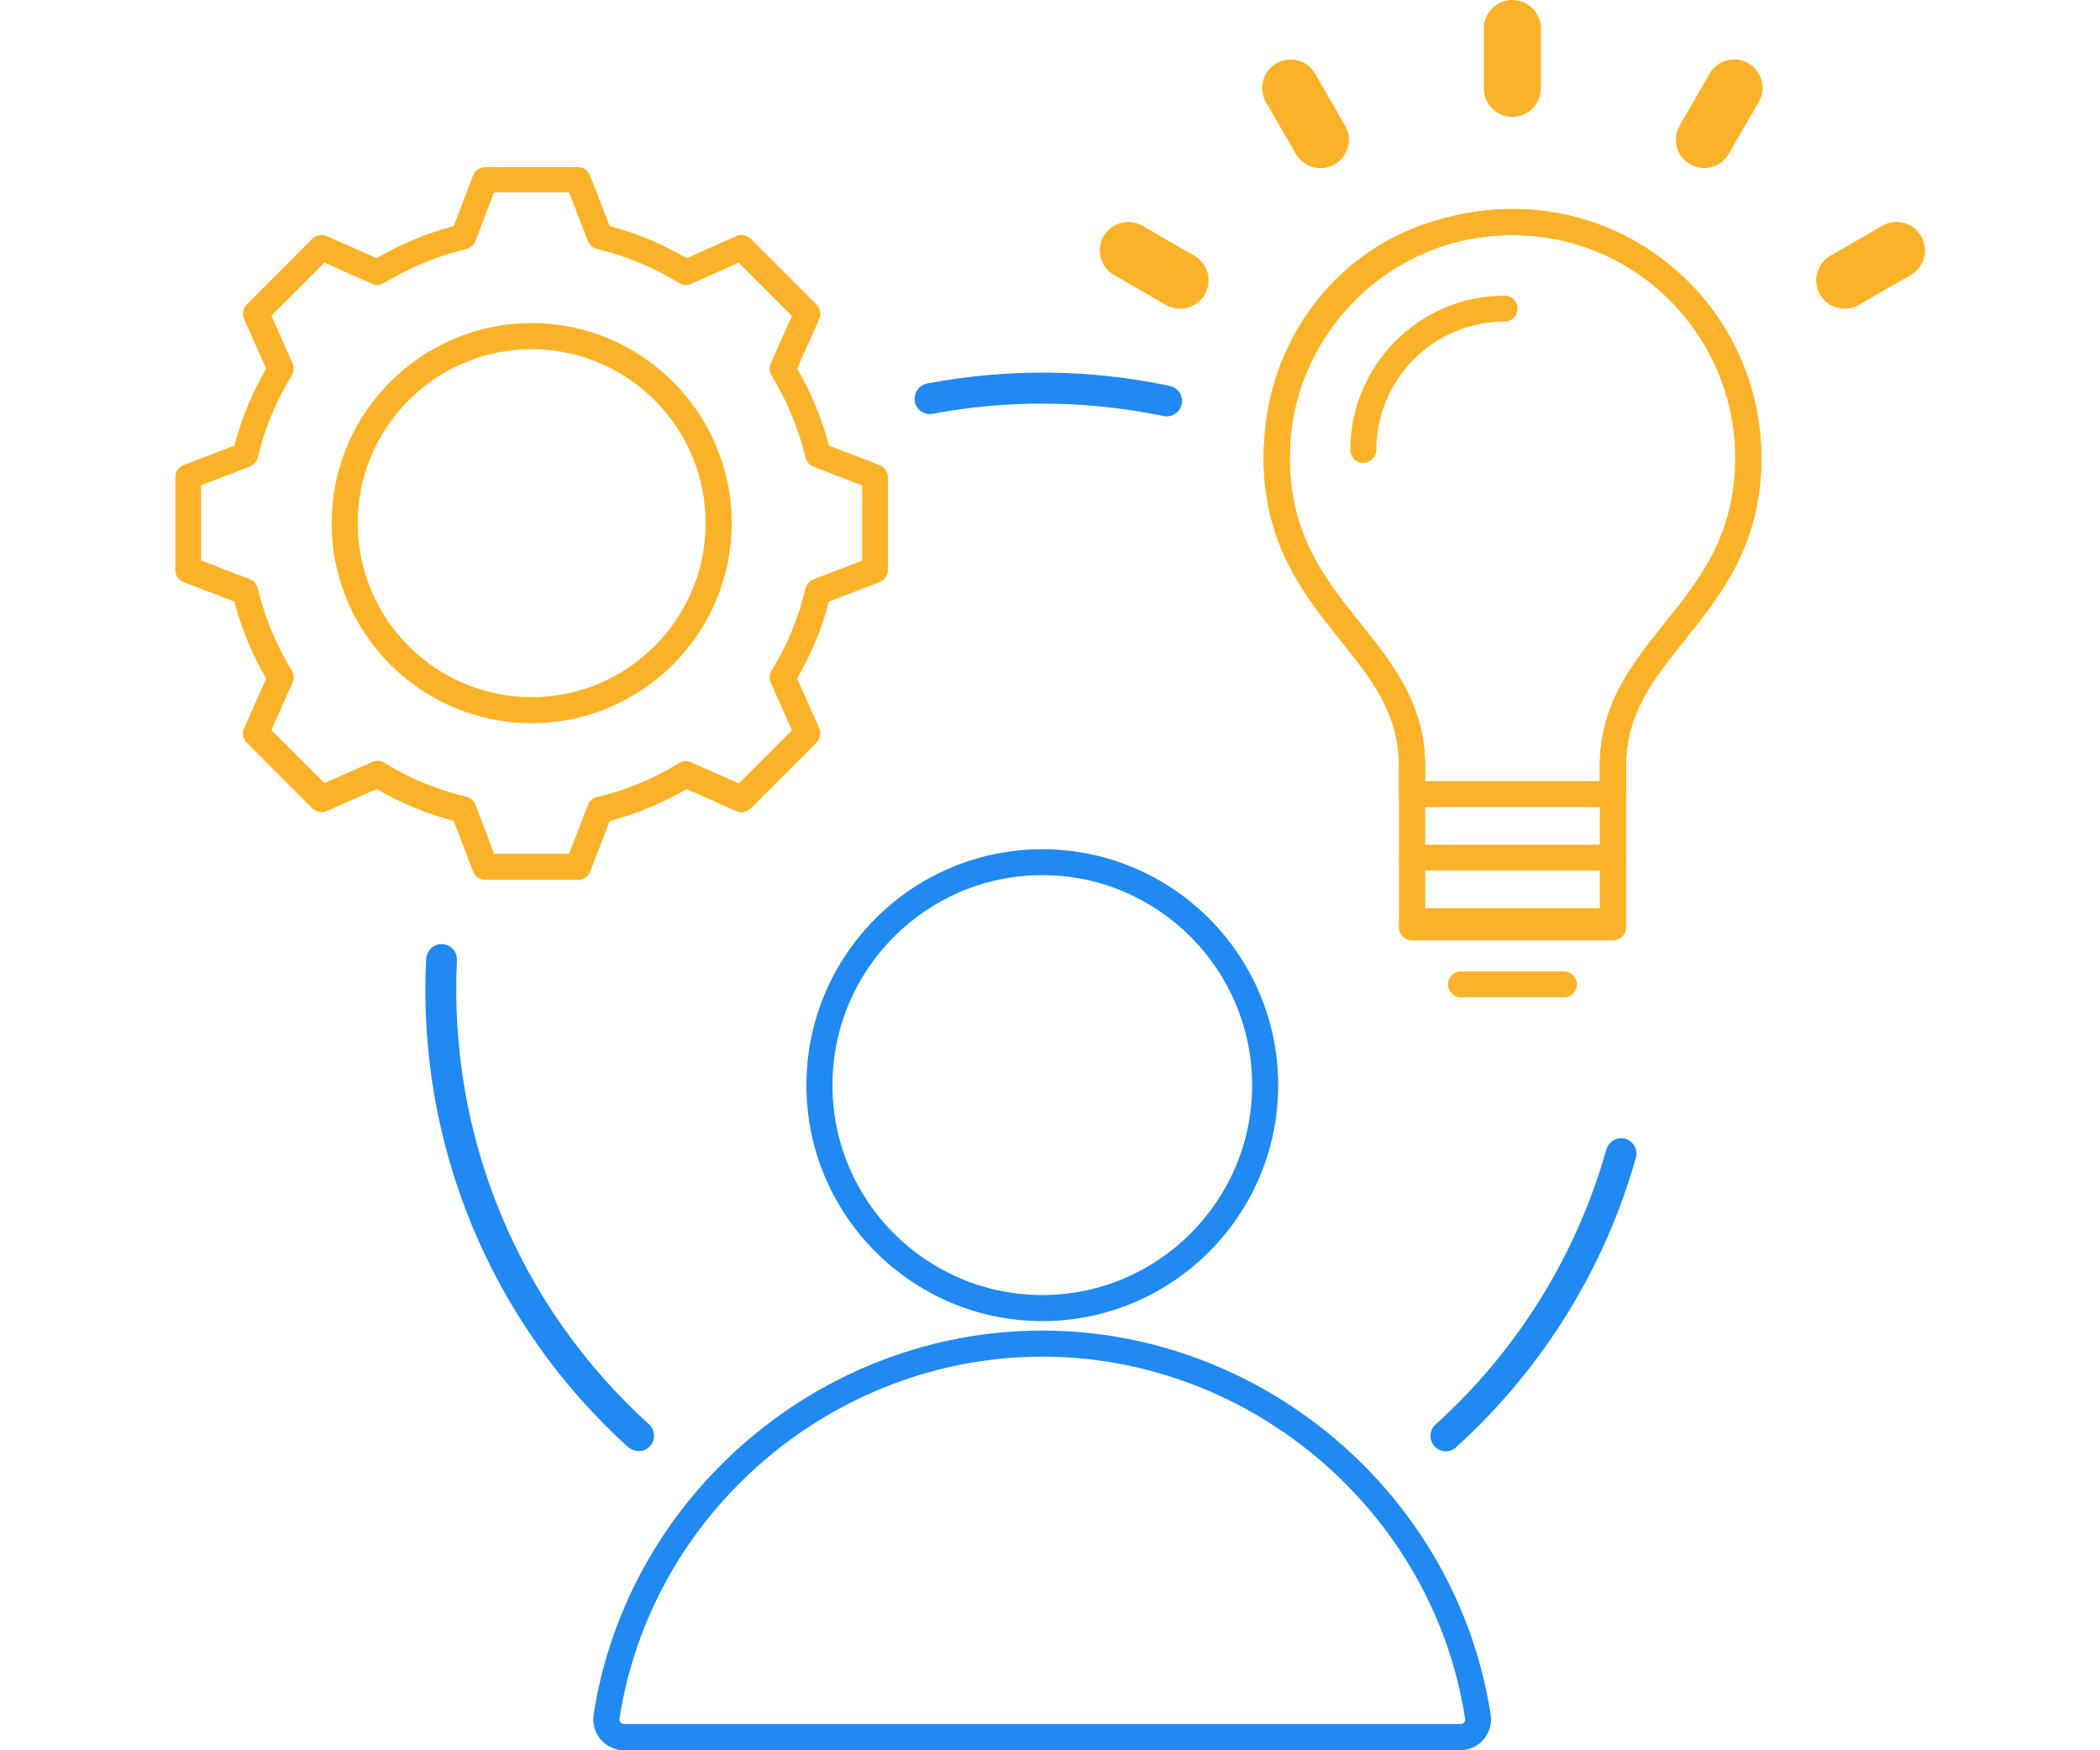 <?xml version="1.0" encoding="UTF-8"?><svg id="Layer_2" xmlns="http://www.w3.org/2000/svg" viewBox="0 0 120 100"><defs><style>.cls-1{fill:none;}.cls-2,.cls-3{fill:#2089f2;}.cls-3{fill-rule:evenodd;}.cls-4{fill:#fab328;}</style></defs><g id="Layer_1-2"><rect class="cls-1" width="120" height="100"/><path class="cls-2" d="M83.45,100h-47.78c-.52,0-1-.22-1.34-.61-.33-.39-.48-.91-.41-1.42,1.93-12.51,12.95-21.95,25.63-21.95s23.7,9.43,25.63,21.94c.08.51-.07,1.03-.4,1.42-.33.39-.82.61-1.34.61ZM59.56,77.51c-11.95,0-22.34,8.89-24.16,20.68-.02.11.03.18.06.22.03.04.1.09.21.09h47.78c.11,0,.18-.05.21-.09.03-.04.08-.11.06-.22-1.82-11.79-12.21-20.68-24.16-20.68ZM59.56,75.48c-7.43,0-13.48-6.05-13.48-13.48s6.05-13.48,13.48-13.48,13.48,6.05,13.48,13.48-6.05,13.48-13.48,13.48ZM59.56,50c-6.61,0-11.99,5.38-11.99,12s5.38,11.99,11.99,11.99,11.99-5.38,11.99-11.99-5.38-12-11.99-12Z"/><path class="cls-4" d="M63.65,15.71l2.97,1.71c.78.45,1.77.18,2.22-.59.45-.78.19-1.77-.59-2.22l-2.97-1.71c-.77-.45-1.77-.18-2.22.59-.45.78-.18,1.77.59,2.22"/><path class="cls-4" d="M109.78,13.49c-.45-.78-1.44-1.04-2.22-.59l-2.97,1.71c-.77.45-1.04,1.44-.59,2.22.45.78,1.45,1.04,2.22.59l2.97-1.71c.78-.45,1.04-1.44.59-2.22"/><path class="cls-4" d="M96.58,9.39c.78.45,1.76.18,2.21-.6l1.71-2.97c.45-.78.18-1.77-.6-2.21-.77-.45-1.76-.18-2.21.6l-1.71,2.97c-.44.78-.18,1.77.6,2.21"/><path class="cls-4" d="M86.42,6.68c.9,0,1.63-.73,1.63-1.63V1.63c0-.9-.73-1.63-1.63-1.63s-1.63.73-1.63,1.63v3.42c0,.9.73,1.63,1.63,1.63"/><path class="cls-4" d="M74.05,8.8c.45.78,1.45,1.04,2.22.59.78-.45,1.04-1.44.59-2.22l-1.71-2.96c-.45-.78-1.44-1.04-2.22-.59-.77.45-1.04,1.44-.59,2.22l1.71,2.96Z"/><path class="cls-4" d="M92.17,53.73h-11.49c-.41,0-.74-.33-.74-.74v-9.23c0-3.01-1.56-4.95-3.36-7.2-2.05-2.56-4.37-5.46-4.37-10.39,0-7.84,6.38-14.23,14.22-14.23s14.22,6.38,14.22,14.23c0,4.94-2.32,7.84-4.37,10.39-1.8,2.25-3.36,4.19-3.36,7.2v9.23c0,.41-.33.74-.74.74ZM81.42,52.24h10v-8.48c0-3.54,1.87-5.87,3.69-8.13,1.99-2.48,4.05-5.05,4.05-9.46,0-7.02-5.71-12.74-12.73-12.74s-12.73,5.71-12.73,12.74c0,4.42,2.06,6.98,4.05,9.46,1.81,2.26,3.69,4.6,3.69,8.13v8.48Z"/><path class="cls-4" d="M77.9,26.45c-.41,0-.74-.33-.74-.74,0-4.86,3.96-8.82,8.82-8.82.41,0,.74.33.74.74s-.33.74-.74.74c-4.04,0-7.33,3.29-7.33,7.33,0,.41-.33.74-.74.74Z"/><path class="cls-4" d="M92.17,49.74h-11.49c-.41,0-.74-.33-.74-.74s.33-.74.74-.74h11.49c.41,0,.74.33.74.74s-.33.74-.74.74Z"/><path class="cls-4" d="M92.17,53.37h-11.49c-.41,0-.74-.33-.74-.74s.33-.74.74-.74h11.49c.41,0,.74.33.74.74s-.33.74-.74.74Z"/><path class="cls-4" d="M92.17,46.12h-11.49c-.41,0-.74-.33-.74-.74v-1.62c0-3.01-1.56-4.95-3.36-7.2-2.28-2.84-4.86-6.07-4.29-12.03.5-5.26,3.94-9.81,8.75-11.6,4.67-1.73,9.59-1.17,13.5,1.54,3.83,2.66,6.11,7.03,6.11,11.69,0,4.94-2.32,7.84-4.37,10.39-1.8,2.25-3.36,4.19-3.36,7.2v1.62c0,.41-.33.74-.74.74ZM81.42,44.63h10v-.87c0-3.54,1.87-5.87,3.69-8.13,1.99-2.48,4.05-5.05,4.05-9.46,0-4.17-2.05-8.08-5.47-10.47-3.5-2.43-7.92-2.93-12.13-1.37-4.29,1.59-7.34,5.65-7.79,10.34-.51,5.36,1.77,8.21,3.97,10.95,1.81,2.26,3.69,4.6,3.69,8.13v.87Z"/><path class="cls-4" d="M89.37,56.98h-5.89c-.41,0-.74-.33-.74-.74s.33-.74.74-.74h5.89c.41,0,.74.33.74.74s-.33.74-.74.74Z"/><path class="cls-4" d="M33.03,50.27h-5.31c-.31,0-.58-.19-.69-.48l-1.11-2.89c-1.54-.4-3.02-1.02-4.4-1.82l-2.84,1.26c-.28.13-.61.06-.83-.15l-3.75-3.76c-.22-.22-.28-.55-.15-.83l1.26-2.83c-.8-1.38-1.42-2.86-1.82-4.4l-2.89-1.11c-.29-.11-.48-.39-.48-.69v-5.31c0-.31.19-.58.48-.69l2.89-1.11c.41-1.55,1.02-3.02,1.82-4.4l-1.26-2.83c-.13-.28-.06-.61.15-.83l3.75-3.76c.22-.22.55-.28.83-.15l2.84,1.26c1.38-.81,2.86-1.42,4.4-1.83l1.11-2.89c.11-.29.39-.48.69-.48h5.31c.31,0,.58.19.69.48l1.12,2.89c1.54.4,3.02,1.02,4.4,1.83l2.83-1.26c.28-.13.61-.06.83.15l3.76,3.76c.22.22.28.55.15.83l-1.26,2.83c.81,1.38,1.42,2.86,1.82,4.4l2.89,1.11c.29.11.48.39.48.69v5.31c0,.31-.19.58-.48.69l-2.89,1.11c-.41,1.55-1.02,3.02-1.82,4.4l1.26,2.83c.13.28.06.61-.15.83l-3.76,3.76c-.22.22-.55.28-.83.15l-2.83-1.26c-1.38.81-2.86,1.42-4.4,1.83l-1.12,2.89c-.11.29-.39.48-.69.48ZM28.23,48.78h4.29l1.07-2.78c.09-.23.28-.4.52-.46,1.66-.39,3.23-1.05,4.69-1.94.21-.13.47-.15.69-.05l2.72,1.21,3.04-3.04-1.21-2.72c-.1-.22-.08-.48.05-.69.89-1.45,1.55-3.03,1.94-4.69.06-.24.23-.43.46-.52l2.78-1.07v-4.29l-2.78-1.07c-.23-.09-.4-.28-.46-.52-.4-1.66-1.05-3.24-1.94-4.69-.13-.21-.15-.47-.05-.69l1.21-2.72-3.04-3.04-2.72,1.21c-.22.1-.48.08-.69-.05-1.46-.9-3.03-1.55-4.69-1.94-.24-.06-.43-.23-.52-.46l-1.07-2.78h-4.29l-1.06,2.78c-.09.23-.28.4-.52.46-1.66.39-3.23,1.05-4.69,1.94-.21.13-.47.15-.69.05l-2.73-1.21-3.03,3.03,1.21,2.72c.1.22.08.48-.05.69-.89,1.45-1.55,3.03-1.94,4.69-.06.24-.23.43-.46.52l-2.78,1.07v4.29l2.78,1.07c.23.09.4.28.46.52.4,1.66,1.05,3.24,1.94,4.69.13.21.15.47.05.69l-1.21,2.72,3.03,3.03,2.73-1.21c.22-.1.48-.08.69.05,1.46.9,3.03,1.55,4.69,1.94.24.06.44.23.52.46l1.06,2.78ZM30.38,41.32c-6.3,0-11.43-5.13-11.43-11.43s5.13-11.43,11.43-11.43,11.43,5.13,11.43,11.43-5.13,11.43-11.43,11.43ZM30.38,19.95c-5.48,0-9.94,4.46-9.94,9.94s4.46,9.94,9.94,9.94,9.94-4.46,9.94-9.94-4.46-9.94-9.94-9.94Z"/><path class="cls-3" d="M35.91,82.68c.36.32.91.3,1.24-.06.32-.36.3-.91-.06-1.24-7.47-6.77-11.47-16.43-10.98-26.53.01-.23-.07-.46-.23-.63-.16-.17-.37-.27-.61-.28-.01,0-.03,0-.04,0-.46,0-.85.37-.88.84-.53,10.6,3.68,20.77,11.55,27.91Z"/><path class="cls-3" d="M52.27,22.94c.09.47.55.8,1.03.7,2.05-.39,4.16-.58,6.27-.58,2.33,0,4.66.24,6.92.71.47.1.94-.21,1.04-.68.1-.47-.21-.94-.68-1.04-4.59-.97-9.25-1.01-13.87-.14-.47.09-.79.55-.7,1.03Z"/><path class="cls-3" d="M83.21,82.68c4.93-4.47,8.48-10.19,10.27-16.54.06-.22.04-.46-.08-.66-.12-.21-.31-.36-.53-.42h0c-.08-.02-.16-.03-.23-.03-.38,0-.74.26-.85.65-1.71,6.05-5.09,11.49-9.76,15.71-.36.32-.38.88-.06,1.24.33.36.87.39,1.24.06Z"/></g></svg>